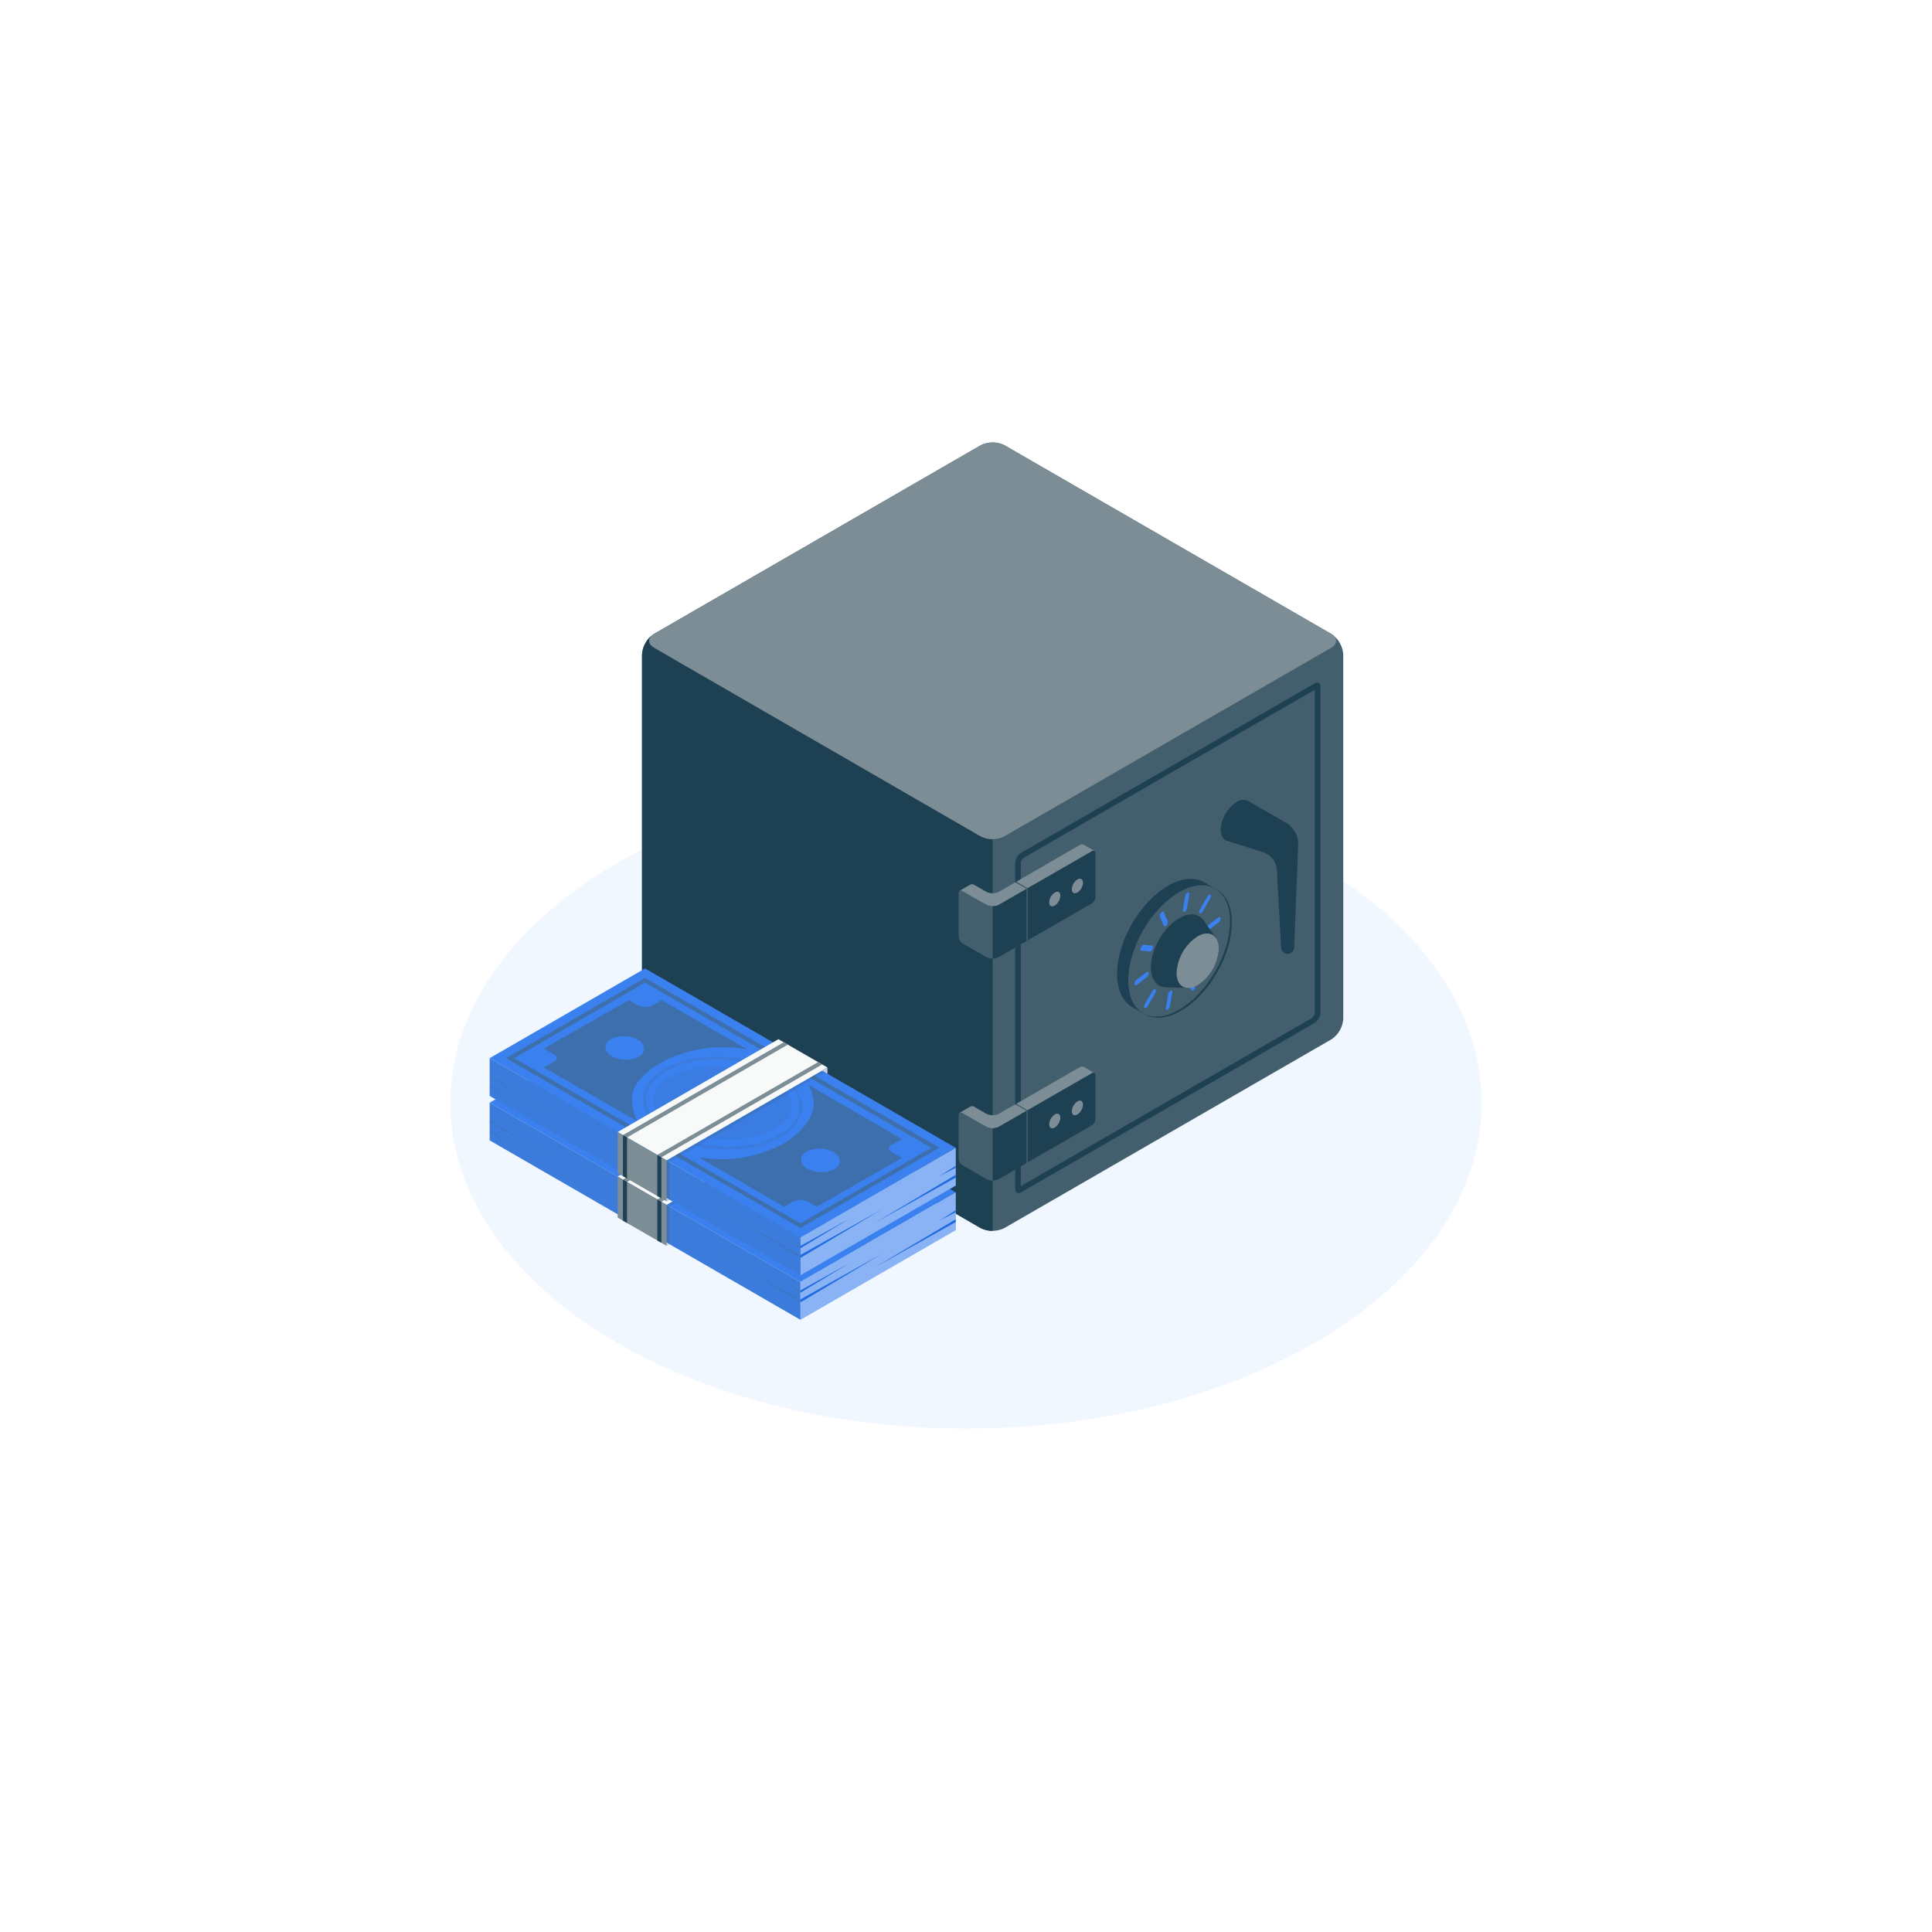 <svg width="182" height="182" fill="none" xmlns="http://www.w3.org/2000/svg"><g filter="url(#filter0_d_76_2430)"><circle cx="91" cy="86" r="75" fill="#fff"/></g><path d="M56.649 125.593c18.972 11.982 49.731 11.982 68.702 0 18.971-11.981 18.971-31.41 0-43.39C106.38 70.22 75.621 70.22 56.649 82.2c-18.971 11.979-18.971 31.409 0 43.393z" fill="#F1F7FF"/><path d="M92.361 41.958l-30.75 17.753a2.51 2.51 0 00-1.135 1.967v34.276a2.506 2.506 0 001.136 1.967l30.749 17.756a2.516 2.516 0 002.27 0l30.771-17.756a2.501 2.501 0 001.136-1.967V61.678a2.522 2.522 0 00-1.136-1.967L94.65 41.958a2.51 2.51 0 00-2.289 0z" fill="#435E6C"/><path d="M93.507 79.048v36.899c-.395.01-.785-.08-1.136-.263L61.62 97.931a2.513 2.513 0 01-1.136-1.966V61.678a2.54 2.54 0 011.02-1.893c-.508.364-.47.899.116 1.237l30.74 17.753c.352.188.747.282 1.146.273z" fill="#1D4153"/><path d="M125.402 59.711L94.65 41.958a2.51 2.51 0 00-2.27 0L61.63 59.711c-.627.362-.627.95 0 1.311l30.731 17.753a2.51 2.51 0 002.27 0l30.771-17.753c.616-.362.616-.949 0-1.31z" fill="#7C8D96"/><path d="M96.203 80.333l27.626-15.949c.312-.18.566-.034.566.328v30.681a1.266 1.266 0 01-.566.983l-27.626 15.936c-.312.181-.567.037-.567-.328V81.316a1.251 1.251 0 01.567-.983z" fill="#1D4153"/><path d="M96.16 81.316a.739.739 0 01.305-.524l27.403-15.823v30.419a.748.748 0 01-.304.524l-27.403 15.821V81.316z" fill="#435E6C"/><path d="M95.733 83.063l5.998-3.47a.4.4 0 01.393 0l.97.562-6.293 3.514-1.068-.606z" fill="#7C8D96"/><path d="M103.191 80.38v4.133a.757.757 0 01-.341.587l-6.052 3.496v-4.92l6.052-3.492c.186-.108.341-.021.341.196z" fill="#1D4153"/><path d="M95.733 83.063l1.065.614v4.922l-1.065-.617v-4.92z" fill="#435E6C"/><path d="M99.363 84.078c.293-.17.524-.034.524.307a1.183 1.183 0 01-.524.923c-.294.167-.525.031-.525-.31a1.172 1.172 0 01.525-.92zm2.132-1.23c.293-.17.524-.034.524.307a1.178 1.178 0 01-.524.923c-.297.168-.525.031-.525-.31a1.186 1.186 0 01.525-.92zm-5.861.272l-1.474.853a1.312 1.312 0 01-1.311 0l-1.078-.622a.39.39 0 00-.393 0l-.965.556 2.436 1.296a1.31 1.31 0 001.31 0l2.54-1.466-1.065-.616z" fill="#7C8D96"/><path d="M90.649 88.853l2.2 1.272a1.31 1.31 0 001.31 0l2.54-1.466v-4.922l-2.54 1.466a1.31 1.31 0 01-1.31 0l-2.2-1.27c-.186-.107-.341-.02-.341.197v4.133a.754.754 0 00.34.59z" fill="#435E6C"/><path d="M93.512 90.298c.229 0 .453-.06.65-.176l2.539-1.466v-4.92l-2.538 1.467a1.283 1.283 0 01-.65.175v4.92z" fill="#1D4153"/><path d="M95.733 103.981l5.998-3.461a.385.385 0 01.393 0l.97.561-6.293 3.514-1.068-.614z" fill="#7C8D96"/><path d="M103.191 101.291v4.132a.747.747 0 01-.341.59l-6.052 3.493v-4.919l6.052-3.49c.186-.111.341-.024.341.194z" fill="#1D4153"/><path d="M95.733 103.973l1.065.614v4.919l-1.065-.613v-4.92z" fill="#435E6C"/><path d="M99.363 104.985c.293-.17.524-.031.524.307a1.174 1.174 0 01-.524.923c-.294.171-.525.034-.525-.307a1.18 1.18 0 01.525-.923zm2.132-1.229c.293-.171.524-.032.524.306a1.174 1.174 0 01-.524.924c-.297.17-.525.034-.525-.307a1.179 1.179 0 01.525-.923zm-5.861.275l-1.474.852a1.312 1.312 0 01-1.311 0l-1.078-.621a.389.389 0 00-.393 0l-.965.556 2.436 1.295a1.312 1.312 0 001.31 0l2.54-1.466-1.065-.616z" fill="#7C8D96"/><path d="M90.649 109.763l2.2 1.269a1.302 1.302 0 001.31 0l2.54-1.465v-4.92l-2.54 1.466a1.312 1.312 0 01-1.31 0l-2.2-1.269c-.186-.11-.341-.021-.341.196v4.133a.767.767 0 00.34.59z" fill="#435E6C"/><path d="M93.512 111.208c.229-.001.453-.061.65-.176l2.539-1.465v-4.92l-2.538 1.466a1.338 1.338 0 01-.65.176v4.919zm20.803-27.175l.178-.31-1.083-.626h-.021c-.865-.482-2.05-.406-3.361.351-2.646 1.53-4.794 5.245-4.794 8.303 0 1.5.524 2.559 1.358 3.073l.032.018.031.019 1.083.626.181-.317a4.336 4.336 0 002.098-.653c2.649-1.529 4.794-5.244 4.794-8.302a4.389 4.389 0 00-.496-2.182z" fill="#1D4153"/><path d="M114.64 91.635c1.872-3.242 1.873-6.746.001-7.826-1.871-1.08-4.906.672-6.777 3.914-1.872 3.242-1.873 6.746-.001 7.827 1.871 1.08 4.905-.672 6.777-3.915z" fill="#1D4153"/><path d="M114.467 91.537c1.872-3.242 1.872-6.746.001-7.826-1.871-1.08-4.906.672-6.778 3.914-1.871 3.242-1.872 6.746-.001 7.827 1.872 1.08 4.906-.672 6.778-3.915z" fill="#435E6C"/><path d="M111.572 85.887c-.107.04-.173-.05-.147-.2l.221-1.274a.465.465 0 01.241-.34c.105-.04.173.05.147.199l-.221 1.271a.471.471 0 01-.241.344zm-1.807 1.377a.099.099 0 01-.08.005.098.098 0 01-.056-.058l-.357-.834a.444.444 0 01.108-.395c.102-.121.217-.137.262-.04l.357.834a.439.439 0 01-.108.393.28.28 0 01-.126.095zm-1.379 2.373a.157.157 0 01-.058 0l-.786-.076c-.095 0-.124-.142-.066-.296.058-.155.181-.263.262-.263l.787.077c.092 0 .123.141.066.296a.433.433 0 01-.205.262zm-1.358 3.176c-.084.031-.147-.014-.152-.118a.496.496 0 01.183-.388l.931-.711c.11-.084.207-.047.215.084a.498.498 0 01-.049.214.498.498 0 01-.134.174l-.934.71a.2.2 0 01-.06.035zm.907 2.129a.106.106 0 01-.105 0c-.071-.055-.06-.218.024-.362l.713-1.227c.084-.144.21-.215.28-.16.071.055.061.22-.023.364l-.711 1.225a.385.385 0 01-.178.16zm2.037.191c-.107.04-.173-.05-.146-.199l.22-1.272a.48.48 0 01.239-.343c.107-.04.173.05.146.199l-.22 1.275a.476.476 0 01-.239.34zm2.382-1.814a.1.1 0 01-.115-.02.1.1 0 01-.022-.035l-.356-.821a.439.439 0 01.107-.394c.102-.12.22-.139.262-.039l.354.831a.439.439 0 01-.107.396.326.326 0 01-.123.082zm1.819-3.131a.144.144 0 01-.057 0l-.787-.076c-.092 0-.121-.142-.063-.297.058-.154.178-.262.262-.262l.787.076c.094 0 .123.142.066.296a.447.447 0 01-.208.263zm-.369-2.541c-.082.031-.145-.016-.152-.121 0-.074.017-.147.049-.213a.493.493 0 01.134-.172l.934-.714c.11-.084.204-.044.215.087a.52.52 0 01-.184.385l-.936.713a.248.248 0 01-.06.035zm-.69-1.613a.105.105 0 01-.105 0c-.071-.055-.06-.218.024-.362l.71-1.227c.084-.144.21-.215.284-.16.073.055.06.22-.024.364l-.713 1.225a.39.39 0 01-.176.16z" fill="#3A80EF"/><path d="M113.405 86.737c-.456-.677-1.327-.813-2.326-.236-1.468.85-2.662 2.916-2.662 4.612 0 1.215.609 1.907 1.493 1.899l2.048.047 2.577-4.72-1.13-1.602z" fill="#1D4153"/><path d="M112.815 88.208a4.395 4.395 0 00-1.977 3.448c0 1.267.889 1.778 1.985 1.146a4.387 4.387 0 001.985-3.438c0-1.274-.889-1.788-1.993-1.156z" fill="#7C8D96"/><path d="M122.292 79.628a2.361 2.361 0 00-1.177-2.14l-3.551-2.048h-.016a1.066 1.066 0 00-1.049.11 3.332 3.332 0 00-1.505 2.622c0 .525.21.897.543 1.023h.021l3.409 1.08a1.898 1.898 0 011.324 1.715l.391 7.283a.614.614 0 001.036.41.617.617 0 00.194-.41l.38-9.645z" fill="#1D4153"/><path d="M90.035 112.32l-29.27-16.898-14.635 8.449 29.27 16.898 14.635-8.449z" fill="#3A80EF"/><path opacity=".15" d="M47.669 103.871l27.73 15.996 13.097-7.56-27.731-15.996-13.096 7.56zm.77 0l12.326-7.117 26.96 15.563-12.325 7.117-26.96-15.563z" fill="#435E6C"/><path opacity=".15" d="M68.63 112.47c-1.996 0-4.042-.459-5.62-1.372-1.537-.886-2.416-2.098-2.416-3.317 0-1.123.721-2.156 2.03-2.914 2.798-1.612 7.52-1.513 10.531.223 1.534.887 2.415 2.098 2.415 3.32 0 1.12-.72 2.156-2.03 2.911-1.308.755-3.099 1.149-4.91 1.149zm-1.094-8.489c-1.765 0-3.486.37-4.78 1.117-1.225.708-1.9 1.66-1.9 2.685 0 1.125.832 2.253 2.285 3.092 2.937 1.694 7.544 1.796 10.269.223 1.224-.708 1.898-1.662 1.898-2.685 0-1.128-.831-2.253-2.284-3.092-1.542-.891-3.543-1.34-5.488-1.34z" fill="#435E6C"/><path opacity=".1" d="M68.63 111.525c-1.897 0-3.772-.453-5.146-1.248-1.235-.713-1.943-1.623-1.943-2.496 0-.769.553-1.511 1.558-2.098 1.146-.661 2.722-1.025 4.437-1.025 1.895 0 3.77.456 5.145 1.248 1.235.713 1.943 1.623 1.943 2.499 0 .768-.554 1.51-1.558 2.098-1.146.658-2.732 1.022-4.437 1.022z" fill="#435E6C"/><path opacity=".1" d="M73.858 117.879l-8.045-4.675.645.084c.576.073 1.155.11 1.736.11a12.195 12.195 0 005.596-1.474c1.424-.821 2.86-2.292 2.86-3.723a3.463 3.463 0 00-.324-1.445l-.173-.375 8.81 5.116-.964.558c-.163.095-.263.21-.263.331a.419.419 0 00.263.33l.967.559-8.027 4.604-.836-.49a1.571 1.571 0 00-1.411 0l-.834.49z" fill="#435E6C"/><path d="M77.414 114.604a2.745 2.745 0 01-1.343-.328 1.047 1.047 0 01-.608-.849.905.905 0 01.524-.758 2.805 2.805 0 012.523.05 1.05 1.05 0 01.608.852.893.893 0 01-.524.758c-.364.19-.77.285-1.18.275z" fill="#3A80EF"/><path opacity=".1" d="M60.03 109.808l-8.792-5.066.965-.556a.346.346 0 00.254-.332.343.343 0 00-.254-.332l-.968-.558 8.014-4.563.834.482a1.573 1.573 0 001.408 0l.837-.482 8.042 4.628-.65-.084a13.843 13.843 0 00-1.739-.11c-1.906 0-4.182.575-5.666 1.432-1.852 1.07-2.79 2.216-2.79 3.409a5.01 5.01 0 00.338 1.76l.168.372z" fill="#435E6C"/><path d="M58.982 104.013a2.767 2.767 0 01-1.346-.328 1.056 1.056 0 01-.605-.852.897.897 0 01.524-.756 2.791 2.791 0 012.523.05 1.056 1.056 0 01.605.852.896.896 0 01-.524.756 2.4 2.4 0 01-1.177.278zm31.053 8.307v3.556L75.4 124.325v-3.556l14.635-8.449z" fill="#3A80EF"/><path opacity=".4" d="M90.035 112.32v3.556L75.4 124.325v-3.556l14.635-8.449z" fill="#fff"/><path d="M75.4 121.561l4.62-2.57-4.62 2.785v-.215zm14.635-7.552l-1.542.978 1.542-.8v-.178zm0 .847l-7.702 4.578 7.702-4.316v-.262zM75.4 122.408l7.702-4.308-7.702 4.589v-.281z" fill="#206AE0"/><path d="M75.4 124.325l-29.27-16.898v-3.556l29.27 16.898v3.556z" fill="#3A80EF"/><path opacity=".15" d="M75.4 124.325l-29.27-16.898v-3.556l29.27 16.898v3.556z" fill="#435E6C"/><g opacity=".3"><path d="M75.4 121.561l-1.542-.792 1.542 1.007v-.215z" fill="#435E6C" opacity=".5"/></g><g opacity=".3"><path d="M75.4 122.408l-7.746-4.329 7.746 4.61v-.281z" fill="#435E6C" opacity=".5"/></g><g opacity=".3"><path d="M46.13 105.544l5.391 3.218-5.391-3.008v-.21z" fill="#435E6C" opacity=".5"/></g><g opacity=".3"><path d="M46.13 106.438l3.08 1.88-3.08-1.68v-.2z" fill="#435E6C" opacity=".5"/></g><path d="M77.949 104.752l-15.144 8.746-4.62-2.667 15.143-8.748 4.62 2.669z" fill="#F8FAF9"/><path d="M58.184 110.831v3.87l4.62 2.667v-3.871l-4.62-2.666z" fill="#7C8D96"/><path d="M62.805 117.368l.27-.157-.27-.155v.312zm15.144-12.616v.59l-.512-.296.512-.294z" fill="#C0D0EB"/><path d="M63.075 117.208v-3.553l-.27-.158v3.556l.27.155z" fill="#435E6C" opacity=".3"/><path d="M63.075 113.655l14.635-8.452-.272-.157-14.633 8.452.27.157z" fill="#435E6C" opacity=".2"/><path d="M77.453 104.464l-15.149 8.745-.383-.223 15.144-8.743.388.221zm-3.238-1.867l-15.147 8.742-.383-.22 15.144-8.743.386.221z" fill="#7C8D96"/><path d="M62.304 113.209v3.871l-.383-.223v-3.871l.383.223zm-3.236-1.87v3.871l-.385-.223.002-3.868.383.22z" fill="#1D4153"/><path d="M90.035 108.13l-29.27-16.899-14.635 8.45 29.27 16.898 14.635-8.449z" fill="#3A80EF"/><path opacity=".5" d="M47.669 99.68l27.73 15.997 13.097-7.561L60.765 92.12l-13.096 7.56zm.77 0l12.326-7.114 26.96 15.564-12.325 7.117L48.44 99.68z" fill="#435E6C"/><path opacity=".15" d="M68.63 108.282c-1.996 0-4.042-.462-5.62-1.372-1.537-.886-2.416-2.098-2.416-3.32 0-1.119.721-2.155 2.03-2.91 2.798-1.616 7.52-1.516 10.531.222 1.534.887 2.415 2.098 2.415 3.32 0 1.12-.72 2.153-2.03 2.911-1.308.758-3.099 1.149-4.91 1.149zm-1.094-8.497c-1.765 0-3.486.37-4.78 1.12-1.225.705-1.9 1.66-1.9 2.683 0 1.127.832 2.255 2.285 3.091 2.937 1.697 7.544 1.797 10.269.223 1.224-.708 1.898-1.66 1.898-2.682 0-1.128-.831-2.255-2.284-3.095-1.542-.886-3.543-1.34-5.488-1.34z" fill="#435E6C"/><path opacity=".1" d="M68.63 107.338c-1.897 0-3.772-.457-5.146-1.249-1.235-.713-1.943-1.623-1.943-2.499 0-.768.553-1.51 1.558-2.098 1.146-.66 2.722-1.025 4.437-1.025 1.895 0 3.77.454 5.145 1.248 1.235.714 1.943 1.624 1.943 2.499 0 .769-.554 1.511-1.558 2.098-1.146.661-2.732 1.026-4.437 1.026z" fill="#435E6C"/><path opacity=".5" d="M73.858 113.684l-8.045-4.673.645.084c.576.073 1.155.11 1.736.11a12.195 12.195 0 005.596-1.474c1.424-.821 2.86-2.292 2.86-3.726a3.466 3.466 0 00-.324-1.443l-.173-.374 8.81 5.113-.964.559a.42.42 0 00-.263.33.416.416 0 00.263.333l.967.559-8.027 4.602-.836-.483a1.571 1.571 0 00-1.411 0l-.834.483z" fill="#435E6C"/><path d="M77.414 110.416a2.744 2.744 0 01-1.343-.327 1.06 1.06 0 01-.608-.853.899.899 0 01.524-.755 2.791 2.791 0 012.523.05 1.044 1.044 0 01.608.852.891.891 0 01-.524.755 2.39 2.39 0 01-1.18.278z" fill="#3A80EF"/><path opacity=".5" d="M60.03 105.62l-8.792-5.066.965-.559a.421.421 0 00.262-.33c0-.12-.089-.236-.262-.33l-.968-.562 8.014-4.563.834.486a1.592 1.592 0 001.408 0l.837-.483 8.042 4.631-.65-.084a13.641 13.641 0 00-1.739-.113c-1.906 0-4.182.577-5.666 1.435-1.852 1.07-2.79 2.216-2.79 3.409.006.602.12 1.198.338 1.759l.168.37z" fill="#435E6C"/><path d="M58.982 99.825a2.762 2.762 0 01-1.346-.328 1.049 1.049 0 01-.605-.852.898.898 0 01.524-.758 2.79 2.79 0 012.523.052 1.049 1.049 0 01.605.85.898.898 0 01-.524.758 2.394 2.394 0 01-1.177.278zm31.053 8.305v3.558L75.4 120.137v-3.558l14.635-8.449z" fill="#3A80EF"/><path opacity=".4" d="M90.035 108.13v3.558L75.4 120.137v-3.558l14.635-8.449z" fill="#fff"/><path d="M75.4 117.373l4.62-2.572-4.62 2.787v-.215zm14.635-7.552l-1.542.978 1.542-.8v-.178zm0 .847l-7.702 4.579 7.702-4.317v-.262zM75.4 118.22l7.702-4.308-7.702 4.586v-.278z" fill="#206AE0"/><path d="M75.4 120.137l-29.27-16.898V99.68l29.27 16.9v3.558z" fill="#3A80EF"/><path opacity=".15" d="M75.4 120.137l-29.27-16.898V99.68l29.27 16.9v3.558z" fill="#435E6C"/><g opacity=".3"><path d="M75.4 117.373l-1.542-.794 1.542 1.009v-.215z" fill="#435E6C" opacity=".5"/></g><g opacity=".3"><path d="M75.4 118.22l-7.746-4.329 7.746 4.607v-.278z" fill="#435E6C" opacity=".5"/></g><g opacity=".3"><path d="M46.13 101.356l5.391 3.218-5.391-3.008v-.21z" fill="#435E6C" opacity=".5"/></g><g opacity=".3"><path d="M46.13 102.25l3.08 1.878-3.08-1.678v-.2z" fill="#435E6C" opacity=".5"/></g><path d="M77.949 100.562l-15.144 8.745-4.62-2.667 15.143-8.745 4.62 2.667z" fill="#F8FAF9"/><path d="M58.184 106.64v3.871l4.62 2.667v-3.871l-4.62-2.667z" fill="#7C8D96"/><path d="M62.805 113.178l.27-.155-.27-.158v.313zm15.144-12.616v.592l-.512-.296.512-.296z" fill="#C0D0EB"/><path d="M63.075 113.02v-3.556l-.27-.157v3.558l.27.155z" fill="#435E6C" opacity=".3"/><path d="M63.075 109.464l14.635-8.449-.272-.157-14.633 8.449.27.157z" fill="#435E6C" opacity=".2"/><path d="M77.453 100.276l-15.149 8.743-.383-.221 15.144-8.745.388.223zm-3.238-1.867l-15.147 8.742-.383-.222 15.144-8.743.386.223z" fill="#7C8D96"/><path d="M62.304 109.019v3.873l-.383-.223v-3.871l.383.221zm-3.236-1.868v3.871l-.385-.223.002-3.87.383.222z" fill="#1D4153"/><defs><filter id="filter0_d_76_2430" x="0" y="0" width="182" height="182" filterUnits="userSpaceOnUse" color-interpolation-filters="sRGB"><feFlood flood-opacity="0" result="BackgroundImageFix"/><feColorMatrix in="SourceAlpha" values="0 0 0 0 0 0 0 0 0 0 0 0 0 0 0 0 0 0 127 0" result="hardAlpha"/><feOffset dy="5"/><feGaussianBlur stdDeviation="8"/><feComposite in2="hardAlpha" operator="out"/><feColorMatrix values="0 0 0 0 0.114 0 0 0 0 0.255 0 0 0 0 0.325 0 0 0 0.1 0"/><feBlend in2="BackgroundImageFix" result="effect1_dropShadow_76_2430"/><feBlend in="SourceGraphic" in2="effect1_dropShadow_76_2430" result="shape"/></filter></defs></svg>